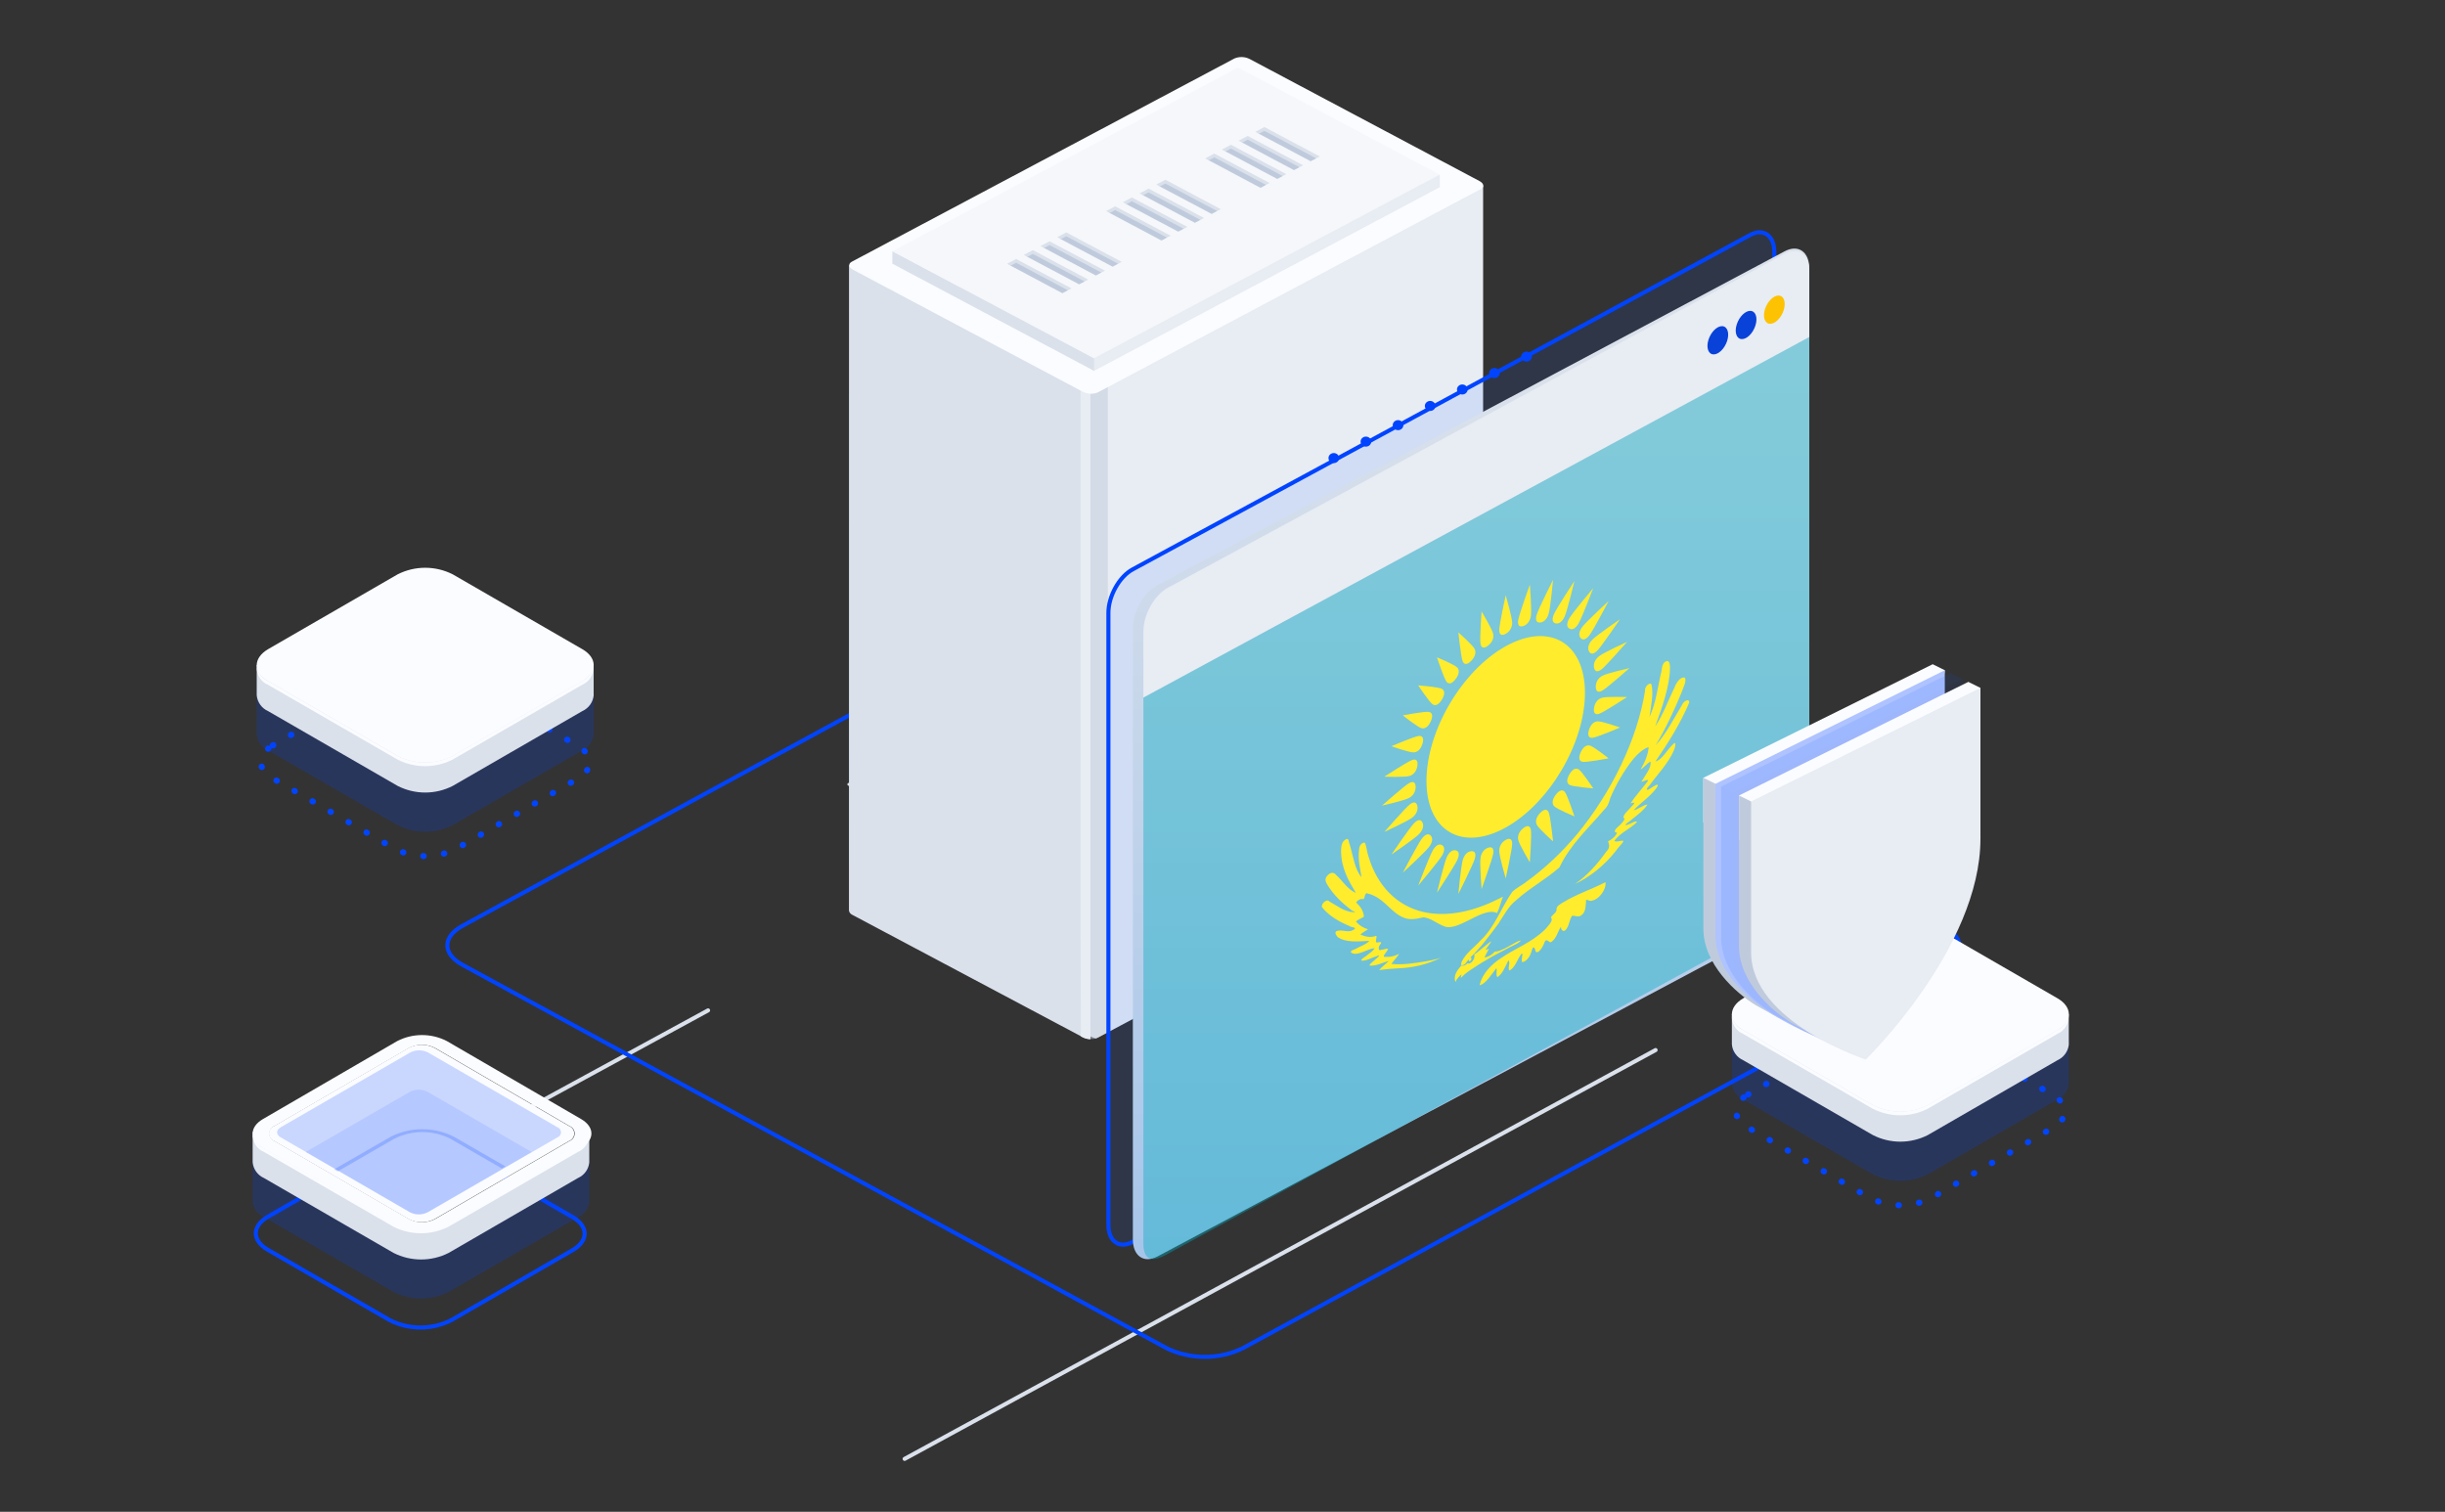 <svg width="600" height="371" viewBox="0 0 600 371" fill="none" xmlns="http://www.w3.org/2000/svg">
<rect x="0" y="0" width="600" height="371" fill="#333333" stroke="none"/>
<path d="M365 224.632L446.325 180.359" stroke="#DAE1EB" stroke-linecap="round"/>
<path d="M222 358L406.279 257.679" stroke="#DAE1EB" stroke-linecap="round"/>
<path d="M92.434 292.217L173.759 247.944" stroke="#DAE1EB" stroke-linecap="round"/>
<path d="M113.473 227.211L285.776 133.409C288.65 132.04 291.824 131.327 295.044 131.327C298.263 131.327 301.437 132.04 304.311 133.409L477.209 227.539C479.745 228.921 480.905 230.664 480.905 232.312C480.905 233.96 479.749 235.703 477.209 237.085L304.905 330.888C302.032 332.257 298.857 332.97 295.638 332.97C292.419 332.97 289.244 332.257 286.371 330.888L113.473 236.757C110.935 235.376 109.776 233.632 109.776 231.984C109.776 230.337 110.931 228.592 113.473 227.211Z" stroke="#0044FF" stroke-linecap="round"/>
<path d="M260.906 251.725L258.432 87.692L260.906 82.515L363.953 45.551V203.993C363.922 204.156 363.849 204.31 363.741 204.443C363.633 204.576 363.492 204.683 363.331 204.756L269.421 254.622C269.237 254.721 269.037 254.795 268.829 254.84L260.906 251.725Z" fill="#E8ECF3"/>
<path d="M208.345 65.048L267.585 96.153V191.403V254.99C266.917 254.965 266.264 254.802 265.674 254.513L209.234 224.539C208.998 224.442 208.792 224.294 208.634 224.106C208.477 223.918 208.372 223.697 208.331 223.462V223.462L208.345 65.048Z" fill="#DAE1EB"/>
<path opacity="0.5" d="M271.85 48.548V253.328L269.392 254.622C268.857 254.888 268.25 255.007 267.644 254.963C266.963 254.963 266.918 254.595 266.37 254.295L265.852 254.104L266.4 229.812V191.73L265.171 48.548H271.85Z" fill="#BFCBDC"/>
<path d="M265.171 230.138V94.886L267.6 96.153V191.403V254.99C267.462 255.003 267.323 255.003 267.185 254.99H267.096C266.787 254.947 266.485 254.874 266.193 254.772V254.772L265.748 254.581L265.23 254.309L265.171 230.138Z" fill="#E8ECF3"/>
<path d="M269.391 96.303L363.36 46.409C364.308 45.905 364.189 45.047 363.094 44.447L306.653 14.473C306.09 14.188 305.462 14.027 304.819 14.003C304.177 13.979 303.537 14.094 302.951 14.337L209.041 64.217C208.093 64.721 208.212 65.579 209.308 66.179L265.748 96.153C266.302 96.435 266.919 96.595 267.551 96.621C268.183 96.647 268.813 96.538 269.391 96.303Z" fill="#FBFCFF"/>
<path d="M303.824 19.637L348.95 43.602L353.319 42.853V45.932L268.473 91.003L225.51 64.135L303.824 19.637Z" fill="#E8ECF3"/>
<path d="M218.979 61.642V64.707L268.473 91.003V87.924L218.979 61.642Z" fill="#DAE1EB"/>
<path d="M268.473 87.924L353.319 42.853L303.824 16.571L218.978 61.642L268.473 87.924Z" fill="#F5F7FA"/>
<path d="M321.641 39.57L323.003 38.861L322.885 38.275L310.341 31.558L308.608 32.321L308.934 32.825L321.641 39.57Z" fill="#BFCBDC"/>
<path d="M310.282 32.103L308.934 32.825L308.06 32.362L310.282 31.177L323.862 38.398L322.989 38.861L310.282 32.103Z" fill="#DAE1EB"/>
<path d="M317.539 41.749L318.901 41.027L318.783 40.441L306.239 33.724L304.506 34.487L304.832 34.992L317.539 41.749Z" fill="#BFCBDC"/>
<path d="M306.18 34.27L304.832 34.992L303.958 34.528L306.18 33.357L319.76 40.564L318.886 41.027L306.18 34.27Z" fill="#DAE1EB"/>
<path d="M313.436 43.916L314.799 43.194L314.68 42.621L302.136 35.904L300.404 36.667L300.729 37.158L313.436 43.916Z" fill="#BFCBDC"/>
<path d="M302.077 36.45L300.729 37.158L299.856 36.695L302.077 35.523L315.658 42.744L314.784 43.207L302.077 36.45Z" fill="#DAE1EB"/>
<path d="M309.334 46.096L310.682 45.374L310.578 44.788L298.034 38.071L296.301 38.834L296.627 39.338L309.334 46.096Z" fill="#BFCBDC"/>
<path d="M297.975 38.616L296.627 39.338L295.753 38.875L297.975 37.689L311.555 44.91L310.681 45.374L297.975 38.616Z" fill="#DAE1EB"/>
<path d="M297.338 52.499L298.686 51.791L298.582 51.205L286.038 44.488L284.305 45.251L284.616 45.755L297.338 52.499Z" fill="#BFCBDC"/>
<path d="M285.979 45.033L284.616 45.755L283.757 45.292L285.979 44.107L299.56 51.328L298.686 51.791L285.979 45.033Z" fill="#DAE1EB"/>
<path d="M293.236 54.679L294.583 53.957L294.48 53.371L281.936 46.668L280.188 47.431L280.514 47.921L293.236 54.679Z" fill="#BFCBDC"/>
<path d="M281.862 47.213L280.514 47.922L279.655 47.458L281.862 46.286L295.457 53.494L294.583 53.957L281.862 47.213Z" fill="#DAE1EB"/>
<path d="M289.134 56.846L290.481 56.137L290.378 55.551L277.834 48.834L276.086 49.597L276.412 50.102L289.134 56.846Z" fill="#BFCBDC"/>
<path d="M277.774 49.379L276.412 50.101L275.553 49.638L277.774 48.453L291.355 55.674L290.481 56.137L277.774 49.379Z" fill="#DAE1EB"/>
<path d="M285.031 59.026L286.378 58.303L286.275 57.718L273.731 51.001L271.983 51.777L272.309 52.268L285.031 59.026Z" fill="#BFCBDC"/>
<path d="M273.657 51.546L272.309 52.268L271.435 51.804L273.657 50.633L287.252 57.84L286.379 58.303L273.657 51.546Z" fill="#DAE1EB"/>
<path d="M273.035 65.443L274.383 64.721L274.264 64.135L261.735 57.418L259.988 58.181L260.313 58.685L273.035 65.443Z" fill="#BFCBDC"/>
<path d="M261.661 57.963L260.313 58.685L259.439 58.222L261.661 57.036L275.256 64.257L274.383 64.721L261.661 57.963Z" fill="#DAE1EB"/>
<path d="M268.933 67.609L270.28 66.887L270.162 66.315L257.633 59.598L255.885 60.361L256.211 60.851L268.933 67.609Z" fill="#BFCBDC"/>
<path d="M257.558 60.143L256.211 60.851L255.337 60.388L257.558 59.216L271.154 66.424L270.28 66.887L257.558 60.143Z" fill="#DAE1EB"/>
<path d="M264.816 69.776L266.178 69.067L266.06 68.481L253.531 61.764L251.783 62.527L252.109 63.031L264.816 69.776Z" fill="#BFCBDC"/>
<path d="M253.456 62.309L252.109 63.031L251.235 62.568L253.456 61.383L267.037 68.604L266.178 69.067L253.456 62.309Z" fill="#DAE1EB"/>
<path d="M260.713 71.956L262.076 71.233L261.957 70.647L249.428 63.944L247.68 64.707L248.006 65.198L260.713 71.956Z" fill="#BFCBDC"/>
<path d="M249.354 64.475L248.006 65.198L247.132 64.734L249.354 63.563L262.935 70.77L262.076 71.233L249.354 64.475Z" fill="#DAE1EB"/>
<path d="M217.305 197.644L208.212 192.82C208.133 192.795 208.065 192.748 208.017 192.686C207.969 192.624 207.943 192.549 207.943 192.473C207.943 192.397 207.969 192.322 208.017 192.26C208.065 192.198 208.133 192.151 208.212 192.126L214.432 188.828C214.631 188.741 214.848 188.696 215.069 188.696C215.289 188.696 215.507 188.741 215.706 188.828L224.799 193.651C225.154 193.842 225.154 194.156 224.799 194.333L218.579 197.644C218.38 197.731 218.162 197.776 217.942 197.776C217.722 197.776 217.504 197.731 217.305 197.644V197.644Z" fill="#DAE1EB"/>
<path d="M66.976 182.906L96.74 165.723C99.077 164.543 101.659 163.928 104.277 163.928C106.895 163.928 109.477 164.543 111.814 165.723L141.72 182.99C143.779 184.178 144.696 185.667 144.696 187.053C144.696 188.438 143.779 189.927 141.72 191.116L111.956 208.298C109.619 209.479 107.037 210.094 104.419 210.094C101.801 210.094 99.219 209.479 96.882 208.298L66.976 191.032C64.917 189.843 64 188.354 64 186.969C64 185.583 64.917 184.095 66.976 182.906Z" stroke="#0044FF" stroke-width="1.5" stroke-linecap="round" stroke-dasharray="0.1 5"/>
<path opacity="0.4" d="M145.684 180.133V169.237L143.694 168.124C143.13 171.52 139.117 173.768 135.778 174.238L112.987 187.564L103.049 191.155L71.308 174.771L72.045 174.348C69.333 173.078 67.875 170.178 66.402 167.543L64.27 168.813L63 169.174V180.243C63.072 181.084 63.369 181.89 63.86 182.577C64.351 183.264 65.018 183.806 65.79 184.147L97.594 202.505C99.686 203.565 101.998 204.117 104.342 204.117C106.687 204.117 108.998 203.565 111.09 202.505L142.894 184.147C143.651 183.801 144.305 183.266 144.794 182.593C145.283 181.92 145.589 181.132 145.684 180.306C145.692 180.248 145.692 180.19 145.684 180.133Z" fill="#0044FF" fill-opacity="0.5"/>
<path d="M145.681 170.444V163.252L143.691 162.139C143.127 165.535 139.114 167.783 135.775 168.233L112.984 181.59L103.049 185.197L71.308 168.813L72.045 168.39C69.333 167.12 67.875 164.22 66.402 161.57L64.27 162.84L63 163.201V170.616C63.075 171.455 63.373 172.258 63.864 172.942C64.354 173.626 65.02 174.165 65.79 174.504L97.594 192.863C99.684 193.93 101.996 194.486 104.342 194.486C106.688 194.486 109.001 193.93 111.09 192.863L142.894 174.504C143.651 174.164 144.307 173.632 144.796 172.962C145.286 172.291 145.592 171.504 145.684 170.679C145.692 170.617 145.692 170.554 145.684 170.491L145.681 170.444Z" fill="#DAE1EB"/>
<path d="M97.603 185.511L65.798 167.136C62.067 164.988 62.067 161.493 65.798 159.298L97.586 140.938C99.68 139.879 101.995 139.327 104.342 139.327C106.689 139.327 109.003 139.879 111.097 140.938L142.903 159.303C146.618 161.451 146.618 164.946 142.903 167.141L111.098 185.516C109.007 186.575 106.695 187.127 104.351 187.127C102.006 187.127 99.695 186.575 97.603 185.516V185.511Z" fill="#FBFCFF"/>
<path d="M142.869 167.136L111.065 185.51C108.973 186.57 106.662 187.122 104.317 187.122C101.972 187.122 99.66 186.57 97.569 185.51L65.763 167.136C65.07 166.811 64.46 166.331 63.981 165.733C63.503 165.135 63.169 164.435 63.004 163.687C62.964 164.608 63.207 165.52 63.7 166.299C64.194 167.078 64.914 167.687 65.763 168.045L97.568 186.404C99.66 187.463 101.971 188.015 104.316 188.015C106.661 188.015 108.972 187.463 111.064 186.404L142.868 168.045C143.716 167.683 144.433 167.073 144.926 166.295C145.418 165.517 145.663 164.607 145.627 163.687C145.46 164.434 145.126 165.133 144.647 165.731C144.169 166.329 143.561 166.809 142.868 167.136H142.869Z" fill="#FBFCFF"/>
<path d="M428.976 268.579L458.74 251.396C461.077 250.216 463.659 249.601 466.277 249.601C468.895 249.601 471.477 250.216 473.814 251.396L503.72 268.663C505.779 269.852 506.696 271.34 506.696 272.726C506.696 274.112 505.779 275.6 503.72 276.789L473.956 293.972C471.619 295.152 469.037 295.767 466.419 295.767C463.801 295.767 461.219 295.152 458.882 293.972L428.976 276.705C426.917 275.516 426 274.028 426 272.642C426 271.256 426.917 269.768 428.976 268.579Z" stroke="#0044FF" stroke-width="1.5" stroke-linecap="round" stroke-dasharray="0.1 5"/>
<path opacity="0.4" d="M507.684 265.806V254.91L505.694 253.797C505.13 257.194 501.117 259.442 497.778 259.911L474.987 273.238L465.049 276.828L433.308 260.445L434.045 260.021C431.333 258.751 429.875 255.851 428.402 253.217L426.27 254.487L425 254.847V265.916C425.072 266.757 425.369 267.564 425.86 268.251C426.351 268.938 427.018 269.48 427.79 269.82L459.594 288.179C461.686 289.238 463.998 289.79 466.342 289.79C468.687 289.79 470.998 289.238 473.09 288.179L504.894 269.82C505.651 269.474 506.305 268.939 506.794 268.266C507.283 267.593 507.589 266.805 507.684 265.979C507.692 265.922 507.692 265.864 507.684 265.806Z" fill="#0044FF" fill-opacity="0.5"/>
<path d="M507.681 256.118V248.925L505.691 247.812C505.127 251.209 501.114 253.456 497.775 253.906L474.984 267.264L465.049 270.87L433.308 254.486L434.045 254.064C431.333 252.793 429.875 249.893 428.402 247.244L426.27 248.513L425 248.874V256.29C425.075 257.128 425.373 257.931 425.864 258.615C426.354 259.299 427.02 259.839 427.79 260.178L459.594 278.536C461.684 279.603 463.996 280.16 466.342 280.16C468.688 280.16 471.001 279.603 473.09 278.536L504.894 260.178C505.651 259.837 506.307 259.306 506.796 258.635C507.286 257.964 507.592 257.178 507.684 256.353C507.692 256.29 507.692 256.227 507.684 256.165L507.681 256.118Z" fill="#DAE1EB"/>
<path d="M459.603 271.184L427.798 252.809C424.067 250.661 424.067 247.166 427.798 244.971L459.586 226.611C461.68 225.552 463.995 225 466.342 225C468.689 225 471.003 225.552 473.097 226.611L504.903 244.976C508.618 247.124 508.618 250.619 504.903 252.814L473.098 271.189C471.007 272.248 468.695 272.8 466.351 272.8C464.006 272.8 461.694 272.248 459.603 271.189V271.184Z" fill="#FBFCFF"/>
<path d="M504.869 252.809L473.065 271.184C470.973 272.243 468.662 272.795 466.317 272.795C463.972 272.795 461.66 272.243 459.569 271.184L427.764 252.809C427.07 252.485 426.46 252.005 425.981 251.407C425.503 250.809 425.169 250.108 425.004 249.36C424.964 250.282 425.207 251.193 425.7 251.972C426.194 252.751 426.914 253.36 427.764 253.718L459.568 272.078C461.66 273.136 463.971 273.688 466.316 273.688C468.661 273.688 470.972 273.136 473.064 272.078L504.868 253.718C505.716 253.357 506.433 252.747 506.926 251.968C507.418 251.19 507.663 250.281 507.627 249.36C507.46 250.108 507.126 250.807 506.647 251.404C506.169 252.002 505.561 252.483 504.868 252.809H504.869Z" fill="#FBFCFF"/>
<path d="M65.751 298.58L95.521 281.397C97.858 280.216 100.44 279.602 103.058 279.602C105.676 279.602 108.257 280.216 110.594 281.397L140.501 298.663C142.56 299.852 143.476 301.341 143.476 302.726C143.476 304.112 142.56 305.601 140.501 306.789L110.731 323.972C108.394 325.152 105.813 325.767 103.194 325.767C100.576 325.767 97.995 325.152 95.658 323.972L65.751 306.705C63.692 305.517 62.776 304.028 62.776 302.642C62.776 301.257 63.692 299.768 65.751 298.58Z" stroke="#0044FF" stroke-linecap="round"/>
<path opacity="0.4" d="M144.606 294.761V283.787L142.615 282.688C142.052 286.075 138.054 288.317 134.778 288.787L111.987 302.113L102.049 305.703L70.308 289.32L71.044 288.897C68.333 287.627 66.859 284.726 65.402 282.093L63.27 283.362L62 283.723V294.791C62.072 295.632 62.369 296.439 62.86 297.126C63.351 297.812 64.018 298.355 64.79 298.695L96.578 317.054C98.673 318.113 100.987 318.665 103.335 318.665C105.682 318.665 107.996 318.113 110.091 317.054L141.816 298.727C142.578 298.393 143.238 297.863 143.728 297.191C144.218 296.519 144.521 295.729 144.606 294.901C144.614 294.839 144.614 294.775 144.606 294.713V294.761Z" fill="#0044FF" fill-opacity="0.5"/>
<path d="M144.606 285.073V277.88L142.615 276.767C142.052 280.164 138.19 283.492 134.914 283.96L105.913 300.387L101.563 300.87L70.308 283.413L65.402 280.578C62.689 279.308 66.859 278.819 65.402 276.17L63.27 277.455L62 277.8V285.2C62.075 286.038 62.373 286.841 62.864 287.525C63.355 288.209 64.02 288.749 64.79 289.088L96.578 307.463C98.673 308.522 100.987 309.074 103.335 309.074C105.682 309.074 107.996 308.522 110.091 307.463L141.816 289.088C142.578 288.755 143.238 288.225 143.729 287.553C144.219 286.881 144.522 286.09 144.606 285.263C144.615 285.2 144.615 285.136 144.606 285.073Z" fill="#DAE1EB"/>
<path d="M136.818 276.622L105.014 258.264C104.344 257.923 103.603 257.746 102.851 257.746C102.099 257.746 101.358 257.923 100.687 258.264L68.899 276.622C68.1 277.077 67.833 277.735 68.1 278.321C68.281 277.981 68.559 277.703 68.899 277.521L100.64 259.163C101.311 258.823 102.052 258.645 102.804 258.645C103.556 258.645 104.297 258.823 104.967 259.163L136.771 277.521C137.107 277.703 137.38 277.982 137.555 278.321C137.868 277.735 137.603 277.074 136.818 276.622Z" fill="#FBFCFF"/>
<path d="M141.853 281.78L110.064 300.139C107.969 301.198 105.655 301.75 103.308 301.75C100.961 301.75 98.647 301.198 96.552 300.139L64.764 281.764C64.07 281.44 63.46 280.96 62.982 280.361C62.503 279.763 62.169 279.063 62.005 278.315C61.962 279.236 62.203 280.149 62.697 280.929C63.191 281.709 63.913 282.318 64.764 282.673L96.552 301.032C98.647 302.092 100.961 302.644 103.308 302.644C105.655 302.644 107.97 302.092 110.064 301.032L141.853 282.668C142.705 282.313 143.426 281.704 143.919 280.924C144.413 280.144 144.654 279.231 144.611 278.31C144.45 279.061 144.117 279.764 143.638 280.366C143.16 280.967 142.549 281.449 141.853 281.775V281.78Z" fill="#FBFCFF"/>
<path d="M97.502 300.857L64.512 281.676C61.163 279.745 61.163 276.57 64.512 274.623L97.502 255.461C99.38 254.501 101.458 254 103.567 254C105.676 254 107.755 254.501 109.632 255.461L142.622 274.623C145.972 276.57 145.972 279.745 142.622 281.676L109.648 300.857C107.768 301.817 105.686 302.318 103.575 302.318C101.464 302.318 99.383 301.817 97.502 300.857ZM106.738 257.149C105.756 256.648 104.669 256.388 103.567 256.388C102.465 256.388 101.378 256.648 100.396 257.149L67.406 276.311C67.027 276.447 66.699 276.698 66.468 277.029C66.295 277.276 66.18 277.56 66.134 277.859C66.088 278.157 66.111 278.462 66.201 278.751C66.292 279.039 66.448 279.302 66.657 279.52C66.866 279.739 67.122 279.906 67.406 280.009L100.396 299.171C101.378 299.671 102.465 299.932 103.567 299.932C104.669 299.932 105.756 299.671 106.738 299.171L139.728 280.009C140.107 279.871 140.435 279.619 140.666 279.289C140.897 278.958 141.022 278.564 141.022 278.161C141.022 277.757 140.897 277.364 140.666 277.033C140.435 276.702 140.107 276.451 139.728 276.313L106.738 257.149Z" fill="#FBFCFF"/>
<path d="M106.627 257.149C105.645 256.649 104.559 256.388 103.457 256.388C102.354 256.388 101.268 256.649 100.286 257.149L67.296 276.311C66.916 276.447 66.588 276.698 66.358 277.029C66.184 277.276 66.07 277.56 66.023 277.859C65.977 278.157 66 278.463 66.091 278.751C66.181 279.039 66.337 279.302 66.546 279.521C66.755 279.739 67.012 279.906 67.296 280.009L100.286 299.171C101.268 299.671 102.354 299.932 103.457 299.932C104.559 299.932 105.645 299.671 106.627 299.171L139.617 280.009C139.997 279.871 140.324 279.62 140.555 279.289C140.787 278.958 140.911 278.565 140.911 278.161C140.911 277.757 140.787 277.364 140.555 277.033C140.324 276.702 139.997 276.451 139.617 276.313L106.627 257.149Z" fill="#FBFCFF"/>
<path opacity="0.4" d="M105.02 258.264C104.35 257.923 103.608 257.746 102.857 257.746C102.105 257.746 101.364 257.923 100.693 258.264L68.905 276.622C67.698 277.312 67.698 278.44 68.905 279.115L100.646 297.489C101.317 297.83 102.058 298.007 102.81 298.007C103.561 298.007 104.303 297.83 104.973 297.489L136.777 279.115C137.037 279.026 137.263 278.858 137.423 278.635C137.583 278.411 137.669 278.143 137.669 277.869C137.669 277.594 137.583 277.326 137.423 277.102C137.263 276.879 137.037 276.711 136.777 276.622L105.02 258.264Z" fill="#0044FF" fill-opacity="0.5"/>
<path fill-rule="evenodd" clip-rule="evenodd" d="M130.469 282.699L104.914 267.926C104.244 267.586 103.503 267.409 102.751 267.409C102 267.409 101.259 267.586 100.588 267.926L75 282.704L100.541 297.49C101.212 297.83 101.953 298.007 102.704 298.007C103.456 298.007 104.197 297.83 104.867 297.49L130.469 282.699Z" fill="#0044FF" fill-opacity="0.1"/>
<path opacity="0.4" fill-rule="evenodd" clip-rule="evenodd" d="M124.009 286.23L111.422 278.964C109.008 277.74 106.341 277.102 103.635 277.102C100.929 277.102 98.261 277.74 95.848 278.964L82 286.956L82.863 287.455L96.713 279.463C98.858 278.375 101.23 277.808 103.635 277.808C106.04 277.808 108.411 278.375 110.556 279.463L123.144 286.729L124.009 286.23Z" fill="#0044FF" fill-opacity="0.5"/>
<path d="M277.958 139.723L429.458 57.67C432.749 55.889 435.416 57.781 435.416 61.895V212.046C435.416 216.157 432.749 220.942 429.458 222.725L277.958 304.763C274.667 306.546 272 304.655 272 300.541V150.4C272 146.285 274.667 141.504 277.958 139.723Z" fill="#0055FF" fill-opacity="0.1" stroke="#0044FF" stroke-linecap="round"/>
<path d="M327.312 113.64C326.591 113.64 326.006 113.089 326.006 112.409C326.006 111.728 326.591 111.177 327.312 111.177C328.033 111.177 328.617 111.728 328.617 112.409C328.617 113.089 328.033 113.64 327.312 113.64Z" fill="#0044FF"/>
<path d="M335.195 109.601C334.474 109.601 333.889 109.05 333.889 108.369C333.889 107.689 334.474 107.138 335.195 107.138C335.916 107.138 336.501 107.689 336.501 108.369C336.501 109.05 335.916 109.601 335.195 109.601Z" fill="#0044FF"/>
<path d="M343.078 105.562C342.357 105.562 341.773 105.01 341.773 104.33C341.773 103.65 342.357 103.098 343.078 103.098C343.799 103.098 344.384 103.65 344.384 104.33C344.384 105.01 343.799 105.562 343.078 105.562Z" fill="#0044FF"/>
<path d="M350.962 100.849C350.241 100.849 349.656 100.298 349.656 99.618C349.656 98.937 350.241 98.386 350.962 98.386C351.683 98.386 352.267 98.937 352.267 99.618C352.267 100.298 351.683 100.849 350.962 100.849Z" fill="#0044FF"/>
<path d="M358.845 96.81C358.124 96.81 357.539 96.258 357.539 95.578C357.539 94.898 358.124 94.346 358.845 94.346C359.566 94.346 360.15 94.898 360.15 95.578C360.15 96.258 359.566 96.81 358.845 96.81Z" fill="#0044FF"/>
<path d="M366.728 92.771C366.007 92.771 365.423 92.219 365.423 91.539C365.423 90.859 366.007 90.307 366.728 90.307C367.449 90.307 368.034 90.859 368.034 91.539C368.034 92.219 367.449 92.771 366.728 92.771Z" fill="#0044FF"/>
<path d="M374.611 88.731C373.89 88.731 373.306 88.18 373.306 87.499C373.306 86.819 373.89 86.268 374.611 86.268C375.332 86.268 375.917 86.819 375.917 87.499C375.917 88.18 375.332 88.731 374.611 88.731Z" fill="#0044FF"/>
<path d="M284.052 143.579L437.948 61.669C441.291 59.891 444 61.779 444 65.886V215.774C444 219.878 441.291 224.655 437.948 226.435L284.052 308.329C280.709 310.11 278 308.222 278 304.115V154.236C278 150.129 280.709 145.356 284.052 143.579Z" fill="url(#paint0_linear_2094_8139)"/>
<path d="M280.585 154.942C280.585 150.831 283.252 146.046 286.542 144.262L438.042 62.225C441.333 60.444 444 62.342 444 66.453V82.705L280.585 171.2V154.942Z" fill="#E8ECF3"/>
<path d="M444 82.698V216.6C444 220.712 439.791 224.22 436.5 226L286 308C282.709 309.78 280.585 309.219 280.585 305.105V171.194L444 82.698Z" fill="#00ABC2" fill-opacity="0.4"/>
<path d="M433.894 79.361C432.772 78.913 432.546 77.042 433.39 75.18C434.235 73.319 435.829 72.174 436.951 72.622C438.074 73.07 438.299 74.942 437.455 76.803C436.61 78.664 435.016 79.809 433.894 79.361Z" fill="#FDC201"/>
<path d="M426.958 83.119C425.836 82.671 425.611 80.799 426.455 78.938C427.299 77.077 428.893 75.931 430.016 76.379C431.138 76.827 431.363 78.699 430.519 80.56C429.675 82.421 428.081 83.567 426.958 83.119Z" fill="#0942D8"/>
<path d="M420.024 86.872C418.901 86.424 418.676 84.552 419.52 82.691C420.365 80.83 421.959 79.684 423.081 80.132C424.203 80.58 424.429 82.452 423.585 84.313C422.74 86.174 421.146 87.32 420.024 86.872Z" fill="#0942D8"/>
<path d="M418 190.875L474.281 163L477.253 164.472L473.178 194.771L418 201.872V190.875Z" fill="#FBFCFF"/>
<path d="M446.576 249.951L444.444 253.341L436.197 249.643L430.877 246.689C426.013 243.725 418.004 236.605 418.004 227.878V190.863L420.976 192.335L446.576 249.951Z" fill="#BFCBDC"/>
<path d="M477.253 164.473V201.488C477.253 228.302 449.113 255.668 449.113 255.668C449.113 255.668 420.972 246.522 420.972 229.363V192.348L477.253 164.473Z" fill="#AEC3FF"/>
<g opacity="0.1">
<path d="M422.372 193.04L478.654 165.167L481.627 166.64L477.551 196.941L422.372 204.029V193.04Z" fill="#0055FF"/>
<path d="M450.949 252.122L448.819 255.52L440.572 251.822L435.247 248.872C430.381 245.909 422.372 238.788 422.372 230.061V193.046L425.346 194.52L450.949 252.122Z" fill="#0044FF"/>
<path d="M481.627 166.638V203.653C481.627 230.467 453.487 257.832 453.487 257.832C453.487 257.832 425.346 248.687 425.346 231.528V194.514L481.627 166.638Z" fill="#0A40D4"/>
</g>
<path d="M426.746 195.207L483.028 167.333L486 168.805L481.925 199.098L426.746 206.196V195.207Z" fill="#FBFCFF"/>
<path d="M455.323 254.289L453.191 257.679L444.944 253.981L439.619 251.03C434.754 248.066 426.746 240.946 426.746 232.219V195.204L429.718 196.676L455.323 254.289Z" fill="#BFCBDC"/>
<path d="M486 168.805V205.82C486 232.633 457.859 260 457.859 260C457.859 260 429.719 250.854 429.719 233.695V196.679L486 168.805Z" fill="#E8ECF3"/>
<path d="M369.5 203.073C380.24 197.106 388.948 182.308 388.948 170.021C388.948 157.734 380.24 152.611 369.5 158.578C358.759 164.545 350.052 179.343 350.052 191.63C350.052 203.917 358.759 209.04 369.5 203.073Z" fill="#FFEC2D"/>
<path d="M369.5 155.544C370.656 154.885 371.09 153.817 371.09 152.825C371.09 151.502 369.5 146.086 369.5 146.086C369.5 146.086 367.91 153.269 367.91 154.592C367.91 155.584 368.344 156.186 369.5 155.544Z" fill="#FFEC2D"/>
<path d="M391.6 168.548C391.614 169.862 392.337 169.957 393.204 169.475C394.361 168.833 399.868 163.954 399.868 163.954C399.868 163.954 394.361 165.195 393.204 165.837C392.337 166.319 391.6 167.225 391.6 168.548Z" fill="#FFEC2D"/>
<path d="M369.5 206.107C368.344 206.766 367.91 207.834 367.91 208.826C367.91 210.149 369.5 215.565 369.5 215.565C369.5 215.565 371.09 208.382 371.09 207.059C371.09 206.067 370.656 205.465 369.5 206.107Z" fill="#FFEC2D"/>
<path d="M347.4 193.103C347.385 191.789 346.662 191.694 345.795 192.176C344.639 192.818 339.132 197.697 339.132 197.697C339.132 197.697 344.639 196.456 345.795 195.813C346.662 195.332 347.4 194.426 347.4 193.103Z" fill="#FFEC2D"/>
<path d="M377.956 152.77C379.03 152.664 379.707 151.714 380.039 150.613C380.482 149.145 381.12 142.274 381.12 142.274C381.12 142.274 377.544 149.385 377.101 150.853C376.77 151.954 376.888 152.857 377.956 152.77Z" fill="#FFEC2D"/>
<path d="M389.917 179.157C389.488 180.624 389.99 181.12 390.791 181.054C391.859 180.967 397.556 178.533 397.556 178.533C397.556 178.533 393.076 176.93 392.008 177.017C391.207 177.083 390.36 177.689 389.917 179.157Z" fill="#FFEC2D"/>
<path d="M361.042 208.881C359.968 208.987 359.291 209.937 358.959 211.038C358.516 212.506 357.878 219.377 357.878 219.377C357.878 219.377 361.454 212.266 361.897 210.798C362.228 209.697 362.11 208.794 361.042 208.881Z" fill="#FFEC2D"/>
<path d="M349.081 182.494C349.51 181.027 349.009 180.531 348.207 180.597C347.139 180.684 341.443 183.118 341.443 183.118C341.443 183.118 345.922 184.721 346.991 184.633C347.792 184.568 348.639 183.962 349.081 182.494Z" fill="#FFEC2D"/>
<path d="M385.127 154.267C385.955 154.731 386.772 154.042 387.385 153C388.203 151.611 390.973 144.331 390.973 144.331C390.973 144.331 385.955 150.288 385.137 151.677C384.524 152.719 384.309 153.786 385.127 154.267Z" fill="#FFEC2D"/>
<path d="M385.127 190.021C384.319 191.416 384.524 192.238 385.137 192.599C385.955 193.08 390.973 193.46 390.973 193.46C390.973 193.46 388.203 189.258 387.385 188.777C386.772 188.417 385.944 188.631 385.127 190.021Z" fill="#FFEC2D"/>
<path d="M353.872 207.384C353.044 206.92 352.227 207.608 351.614 208.651C350.796 210.04 348.026 217.32 348.026 217.32C348.026 217.32 353.044 211.363 353.862 209.974C354.475 208.931 354.69 207.865 353.872 207.384Z" fill="#FFEC2D"/>
<path d="M353.872 171.63C354.68 170.235 354.475 169.413 353.862 169.052C353.044 168.571 348.026 168.19 348.026 168.19C348.026 168.19 350.796 172.392 351.614 172.873C352.227 173.234 353.055 173.02 353.872 171.63Z" fill="#FFEC2D"/>
<path d="M389.917 159.807C390.373 160.77 391.207 160.449 392.008 159.624C393.076 158.524 397.556 151.944 397.556 151.944C397.556 151.944 391.859 155.839 390.791 156.939C389.99 157.764 389.475 158.831 389.917 159.807Z" fill="#FFEC2D"/>
<path d="M377.958 199.484C376.895 200.596 376.771 201.619 377.103 202.351C377.545 203.327 381.121 206.464 381.121 206.464C381.121 206.464 380.483 200.303 380.04 199.327C379.709 198.594 379.026 198.384 377.958 199.484Z" fill="#FFEC2D"/>
<path d="M349.082 201.844C348.626 200.881 347.792 201.202 346.991 202.027C345.923 203.127 341.443 209.707 341.443 209.707C341.443 209.707 347.14 205.812 348.208 204.712C349.009 203.887 349.524 202.82 349.082 201.844Z" fill="#FFEC2D"/>
<path d="M361.042 162.167C362.105 161.055 362.229 160.032 361.897 159.3C361.454 158.324 357.878 155.186 357.878 155.186C357.878 155.186 358.517 161.348 358.959 162.324C359.291 163.056 359.974 163.266 361.042 162.167Z" fill="#FFEC2D"/>
<path d="M373.811 153.634C374.948 153.244 375.514 152.216 375.684 151.149C375.909 149.726 375.424 143.462 375.424 143.462C375.424 143.462 372.79 150.749 372.565 152.172C372.396 153.239 372.677 154.006 373.811 153.634Z" fill="#FFEC2D"/>
<path d="M391.175 173.716C390.964 175.134 391.588 175.435 392.439 175.156C393.573 174.784 399.284 171.056 399.284 171.056C399.284 171.056 394.193 170.871 393.059 171.243C392.208 171.522 391.401 172.293 391.175 173.716Z" fill="#FFEC2D"/>
<path d="M365.188 208.017C364.051 208.406 363.485 209.435 363.316 210.502C363.09 211.925 363.575 218.189 363.575 218.189C363.575 218.189 366.209 210.902 366.435 209.479C366.604 208.412 366.322 207.645 365.188 208.017Z" fill="#FFEC2D"/>
<path d="M347.824 187.935C348.036 186.517 347.411 186.216 346.561 186.495C345.427 186.867 339.715 190.595 339.715 190.595C339.715 190.595 344.806 190.78 345.941 190.408C346.791 190.129 347.599 189.358 347.824 187.935Z" fill="#FFEC2D"/>
<path d="M381.778 152.983C382.747 153.166 383.51 152.331 383.991 151.238C384.634 149.781 386.371 142.567 386.371 142.567C386.371 142.567 381.99 149.229 381.347 150.686C380.866 151.778 380.817 152.782 381.778 152.983Z" fill="#FFEC2D"/>
<path d="M387.875 184.662C387.245 186.122 387.605 186.793 388.326 186.944C389.287 187.145 394.749 186.098 394.749 186.098C394.749 186.098 391.054 183.139 390.092 182.938C389.371 182.787 388.518 183.206 387.875 184.662Z" fill="#FFEC2D"/>
<path d="M357.221 208.668C356.252 208.485 355.49 209.32 355.008 210.413C354.366 211.87 352.628 219.083 352.628 219.083C352.628 219.083 357.01 212.422 357.652 210.965C358.134 209.872 358.183 208.868 357.221 208.668Z" fill="#FFEC2D"/>
<path d="M351.124 176.988C351.754 175.529 351.394 174.857 350.673 174.707C349.712 174.506 344.25 175.553 344.25 175.553C344.25 175.553 347.945 178.512 348.907 178.713C349.628 178.863 350.481 178.445 351.124 176.988Z" fill="#FFEC2D"/>
<path d="M387.875 156.571C388.53 157.298 389.371 156.783 390.093 155.832C391.054 154.563 394.75 147.497 394.75 147.497C394.75 147.497 389.287 152.52 388.326 153.789C387.605 154.74 387.233 155.828 387.875 156.571Z" fill="#FFEC2D"/>
<path d="M381.778 195.025C380.824 196.303 380.865 197.244 381.347 197.801C381.989 198.544 386.371 200.337 386.371 200.337C386.371 200.337 384.633 195.054 383.991 194.311C383.509 193.754 382.739 193.756 381.778 195.025Z" fill="#FFEC2D"/>
<path d="M351.124 205.08C350.469 204.353 349.628 204.867 348.907 205.819C347.945 207.088 344.249 214.153 344.249 214.153C344.249 214.153 349.712 209.131 350.673 207.862C351.394 206.91 351.766 205.823 351.124 205.08Z" fill="#FFEC2D"/>
<path d="M357.221 166.626C358.175 165.347 358.134 164.407 357.652 163.85C357.01 163.107 352.628 161.313 352.628 161.313C352.628 161.313 354.366 166.597 355.008 167.34C355.49 167.897 356.26 167.895 357.221 166.626Z" fill="#FFEC2D"/>
<path d="M391.175 163.851C391.415 165.012 392.209 164.897 393.059 164.231C394.193 163.342 399.284 157.501 399.284 157.501C399.284 157.501 393.573 160.119 392.439 161.007C391.588 161.673 390.95 162.679 391.175 163.851Z" fill="#FFEC2D"/>
<path d="M373.811 203.226C372.68 204.129 372.395 205.194 372.565 206.073C372.79 207.245 375.424 211.606 375.424 211.606C375.424 211.606 375.909 204.803 375.683 203.631C375.514 202.752 374.945 202.338 373.811 203.226Z" fill="#FFEC2D"/>
<path d="M347.824 197.8C347.584 196.639 346.791 196.754 345.94 197.42C344.806 198.308 339.715 204.15 339.715 204.15C339.715 204.15 345.427 201.532 346.561 200.643C347.411 199.977 348.05 198.972 347.824 197.8Z" fill="#FFEC2D"/>
<path d="M365.188 158.425C366.319 157.522 366.604 156.456 366.434 155.577C366.209 154.405 363.575 150.045 363.575 150.045C363.575 150.045 363.09 156.848 363.316 158.02C363.485 158.899 364.054 159.313 365.188 158.425Z" fill="#FFEC2D"/>
<path d="M366.03 230.947C365.51 231.269 365.004 231.627 364.507 232.084C363.828 232.567 363.178 233.198 362.503 233.7L362.233 233.899L361.78 234.2C361.809 234.327 361.829 234.46 361.829 234.603C361.829 234.752 361.814 234.903 361.78 235.043C361.752 235.175 361.66 235.369 361.588 235.498C361.491 235.673 361.39 235.833 361.27 235.967C361.154 236.097 361.024 236.197 360.894 236.28C360.764 236.358 360.629 236.427 360.504 236.442C360.374 236.464 360.253 236.438 360.142 236.389C360.009 236.501 359.874 236.603 359.738 236.696C359.603 236.788 359.477 236.858 359.357 236.908C359.222 236.939 359.082 236.967 358.952 236.978C358.821 236.989 358.695 236.983 358.576 236.961C358.085 237.565 357.536 238.184 357.237 238.929C357.068 239.287 357.035 239.609 356.996 239.945C356.972 240.344 357.059 240.703 357.203 240.981C357.256 241.057 357.3 240.548 357.464 240.39C357.738 239.979 358.08 239.601 358.427 239.304C358.721 238.97 358.682 239.173 358.562 239.505C358.533 239.659 358.369 240.273 358.591 239.885C359.569 238.846 360.653 238.144 361.708 237.465C363.24 236.432 364.777 235.539 366.314 234.663L370.65 232.359C371.339 231.998 372.033 231.789 372.712 231.279C372.876 231.139 373.132 230.986 373.228 230.822C372.92 230.79 372.558 230.985 372.216 231.125L369.46 232.656C368.694 232.994 367.895 233.427 367.172 233.498C366.979 233.517 366.801 233.406 366.618 233.734C366.343 233.997 366.049 234.237 365.76 234.42C365.254 234.745 364.748 234.905 364.281 234.949C364.618 234.228 365.023 233.534 365.394 232.832C365.095 232.943 364.806 233.032 364.507 233.115C365.033 232.41 365.519 231.671 366.03 230.947Z" fill="#FFEC2D"/>
<path d="M388.54 224.153C387.493 225.454 386.693 224.623 385.818 224.727C385.193 225.462 385.134 226.794 384.55 227.734C383.851 229.032 382.995 228.344 383.059 227.411C382.223 228.681 381.8 230.743 380.449 231.25C379.808 231.008 379.333 230.018 378.844 231.718C378.445 232.637 377.382 234.221 376.832 233.472C376.662 232.636 376.254 231.768 375.811 233.492C375.507 234.707 374.532 236.018 373.588 236.085C373.072 235.889 374.002 233.585 373.345 234.077C372.362 235.367 371.791 237.53 370.419 238.144C369.887 237.756 370.742 236.122 370.158 235.687C369.469 237.083 368.704 238.99 367.511 239.76C366.934 239.546 367.534 237.68 367.165 237.658C365.942 239.177 364.65 241.391 363.111 241.778C363.711 238.82 366.217 236.507 368.325 235.131C371.951 232.606 375.767 231.424 379.256 227.988C379.819 227.283 381.185 225.967 380.699 225.328C380.268 224.848 381.82 224.267 381.969 223.345C381.876 222.333 382.681 222.033 383.467 221.503C386.99 219.371 390.471 218.287 393.983 216.479C394.249 218.29 392.35 220.72 390.821 220.964C390.091 221.505 388.996 220.058 389.211 221.434C389.064 222.301 389.167 223.28 388.54 224.153M358.562 236.798C359.378 237.199 359.95 235.866 360.712 235.072C363.269 232.645 365.5 229.647 367.7 226.668C369.033 224.666 370.188 222.388 371.978 220.985C375.469 217.837 379.181 215.922 382.686 212.861C385.355 207.198 389.887 203.188 393.685 198.676C394.537 197.899 394.867 196.913 395.139 195.876C396.588 192.453 398.563 189.037 400.898 186.155C402.003 184.851 403.321 183.721 404.572 183.342C404.483 185.096 403.628 187.081 402.596 188.833C403.44 188.342 404.166 187.329 405.019 186.889C405.312 188.476 403.661 190.309 402.782 191.886C403.272 191.744 405.146 190.865 404.124 191.993C402.823 193.749 401.336 195.285 400.135 197.152C401.244 196.764 401.37 196.964 400.243 198.049C399.632 198.861 398.459 199.678 398.345 200.663C399.183 200.787 397.96 202.051 397.488 202.504C396.586 203.246 395.638 204.221 396.836 204.339C396.383 205.374 395.41 206.082 394.617 206.445C394.858 207.199 395.206 207.999 394.199 208.951C391.94 212.158 389.29 215.051 386.451 216.953C389.998 215.295 393.65 212.513 396.681 208.623C397.081 207.859 399.179 206.112 398.005 206.309C397.453 206.353 396.269 206.719 396.189 206.282C397.83 204.211 399.898 203.474 401.664 201.805C401.709 201.126 400.321 202.079 399.803 202.218C398.568 202.788 398.64 202.388 399.831 201.593C401.337 200.299 403.044 199.262 404.311 197.434C403.279 197.461 401.981 198.663 400.881 198.828C402.747 196.857 404.948 195.54 406.623 193.207C407.385 191.812 405.645 193.082 405.139 193.387C404.105 194.167 403.627 193.867 404.802 192.723C406.806 189.919 409.345 187.41 410.753 184.176C411.087 183.442 411.538 181.537 410.474 182.723C409.075 184.033 407.844 186.516 406.25 186.845C409.391 182.315 412.38 177.484 414.527 172.437C414.638 171.263 413.113 171.99 412.716 173.084C410.698 176.43 408.871 180.07 406.287 182.9C408.762 178.793 410.808 174.421 412.593 170.076C412.976 168.866 414.004 167.095 413.446 166.298C412.546 165.946 411.42 167.351 410.953 168.631C409.384 171.845 408.193 175.242 406.175 178.271C407.942 173.433 409.77 168.313 409.815 163.84C409.809 162.928 409.649 161.668 408.562 162.443C407.7 163.099 407.905 164.46 407.549 165.404C406.767 168.877 406.4 172.372 404.796 175.924C405.157 173.254 405.788 170.329 405.303 168.105C405.077 167.117 403.504 168.47 403.706 169.46C401.827 181.394 395.44 194.467 387.086 204.617C383.261 209.218 378.988 213.188 374.641 216.326C373.472 217.268 372.207 217.799 371.09 218.876C368.382 222.756 366.742 227.642 363.313 230.792C361.777 232.519 359.773 233.81 358.674 236.053C358.579 236.315 358.558 236.568 358.562 236.798Z" fill="#FFEC2D"/>
<path d="M368.824 220.049C368.318 221.381 368.021 222.754 367.37 224.056C365.413 223.106 362.576 224.75 360.093 225.993C358.044 227.006 355.816 228.028 354.23 227.237C352.562 226.601 351.201 225.328 349.337 225.095C347.636 225.511 345.921 225.802 344.554 225.228C341.631 224.126 339.957 221.013 337.101 219.789C336.557 219.478 335.915 219.36 335.305 219.179C334.725 219.662 334.988 220.947 334.278 220.612C333.892 220.512 332.927 221.018 332.84 221.505C333.713 222.336 334.587 223.353 334.708 224.97C334.113 225.37 333.054 225.745 332.759 226.162C333.55 227.079 334.563 227.718 335.715 228.036C335.163 228.444 334.074 228.994 333.862 229.366C335.006 229.797 336.231 230.205 337.728 229.647C338.035 229.939 337.28 231.25 337.915 231.292C338.283 231.26 339.497 230.873 338.661 231.817C338.087 232.578 338.3 233.49 339.033 233.059C339.497 233.073 340.539 232.56 340.621 232.985C340.209 233.692 338.93 234.97 340.019 234.814C341.036 234.894 342.197 234.668 343.359 234.069C342.775 234.954 342.057 235.672 341.457 236.533C344.138 236.842 347.11 236.373 350.047 235.881C351.217 235.678 352.4 235.438 353.612 235.027C350.09 236.751 346.685 237.449 343.477 237.599C341.815 237.688 340.141 237.812 338.437 238.04C339.184 237.181 340.048 236.592 340.823 235.776C339.215 236.301 337.457 237.157 336.044 236.931C336.26 236.368 337.082 235.891 337.536 235.413C338.39 234.704 338.92 234.126 337.716 234.71C336.501 235.008 335.107 235.951 334.037 235.708C334.106 235.167 335.226 234.719 335.683 234.249C336.257 233.817 336.896 233.367 337.355 232.67C335.477 232.822 333.021 234.818 331.549 233.738C331.21 233.204 332.603 233.012 333 232.671C334.008 232.111 335.091 231.876 336.05 230.878C333.314 231.024 330.382 231.366 328.295 229.983C328.063 229.703 327.369 228.972 327.929 228.523C329.554 227.866 330.73 229.241 332.467 227.96C332.698 227.476 331.458 227.582 331.148 227.245C328.615 226.165 326.156 224.832 324.38 222.561C324.258 221.541 325.753 220.548 326.146 221.169C328.084 222.228 329.834 223.746 332.247 223.863C333.104 223.862 331.756 223.574 331.576 223.298C329.346 221.574 327.224 219.625 325.665 217.003C325.386 216.529 324.924 215.647 325.759 214.849C326.593 213.907 327.421 214.099 327.844 214.684C329.483 216.138 330.69 218.279 332.732 219.115C330.992 216.22 329.134 213.186 329.09 208.766C329.13 207.882 329.179 206.552 330.2 206.02C331.058 205.395 330.922 206.726 331.203 207.169C332.048 209.964 332.417 213.294 334.112 215.235C333.737 213.021 333.186 210.833 333.552 208.167C333.637 207.311 334.432 206.625 334.952 206.825C335.372 207.767 335.459 209.17 335.842 210.215C338.019 217.524 342.906 222.301 349.275 223.79C354.521 224.992 360.746 223.99 367.1 220.889C367.674 220.627 368.25 220.327 368.825 220.048" fill="#FFEC2D"/>
<path d="M360.759 235.824C360.948 235.719 361.101 235.458 361.101 235.242C361.101 235.026 360.948 234.936 360.759 235.041C360.57 235.146 360.417 235.406 360.417 235.622C360.417 235.838 360.57 235.928 360.759 235.824Z" fill="#FFEC2D"/>
<path d="M360.73 235.545C360.807 235.502 360.87 235.396 360.87 235.308C360.87 235.22 360.807 235.183 360.73 235.226C360.653 235.269 360.591 235.375 360.591 235.463C360.591 235.551 360.653 235.588 360.73 235.545Z" fill="#FFEC2D" stroke="#FFEC2D" stroke-width="0.191"/>
<defs>
<linearGradient id="paint0_linear_2094_8139" x1="360.998" y1="92.648" x2="360.998" y2="869.623" gradientUnits="userSpaceOnUse">
<stop stop-color="#DAE1EB"/>
<stop offset="1" stop-color="#207CE5"/>
</linearGradient>
</defs>
</svg>
